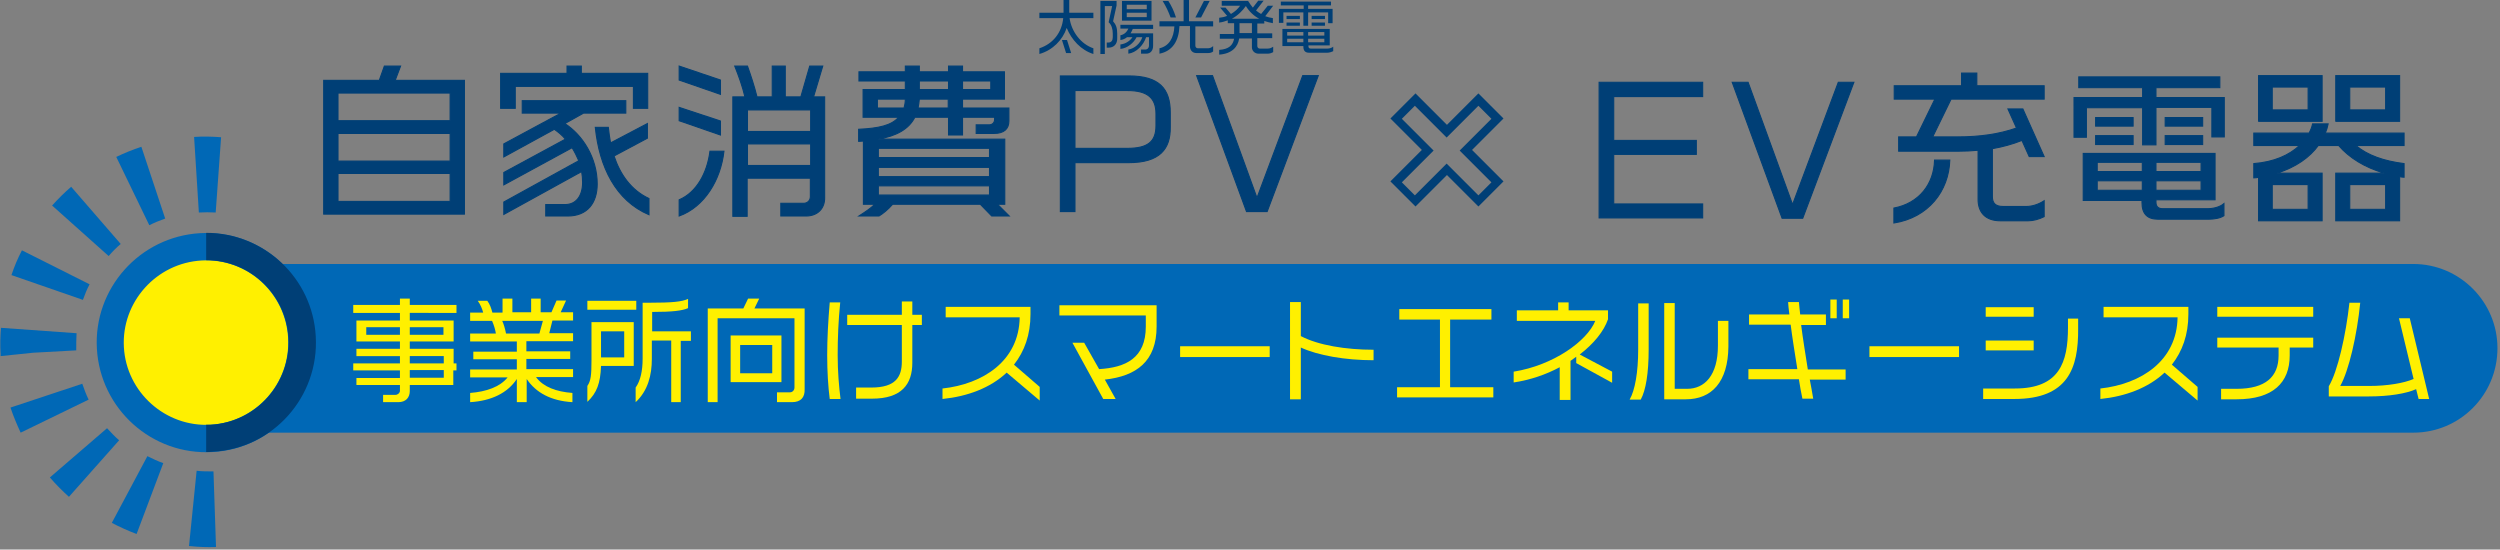 <?xml version="1.0" encoding="utf-8"?>
<!-- Generator: Adobe Illustrator 26.5.1, SVG Export Plug-In . SVG Version: 6.00 Build 0)  -->
<svg version="1.1" id="レイヤー_1" xmlns="http://www.w3.org/2000/svg" xmlns:xlink="http://www.w3.org/1999/xlink" x="0px"
	 y="0px" width="787px" height="173px" viewBox="0 0 787 173" style="enable-background:new 0 0 787 173;" xml:space="preserve">
<rect x="0" y="0" width="787" height="173" fill="#808080" stroke="none"/>
<style type="text/css">
	.st0{fill:#0068B6;}
	.st1{fill:#FFF000;}
	.st2{fill:#003F76;stroke:#003F76;stroke-width:0.348;stroke-miterlimit:10;}
	.st3{fill:#003F76;}
</style>
<path class="st0" d="M759.7,136.2H74c-14.6,0-26.5-11.9-26.5-26.5v0C47.5,95,59.3,83.1,74,83.1h685.7c14.6,0,26.5,11.9,26.5,26.5v0
	C786.2,124.3,774.4,136.2,759.7,136.2z"/>
<g>
	<path class="st1" d="M142.7,116.6v4.6H129v1.9c0,2.1-1.3,3.5-3.6,3.5h-4.8v-2.3h3.9c0.7,0,1.4-0.6,1.4-1.3v-1.8h-13.7v-2.2h13.7
		v-2.4h-14.7v-2.2h14.7v-2.3h-13.7v-2.3h13.7v-2.3h-13.7v-6.6h13.7v-2.4h-14.7v-2.5h14.7v-2h3.1v2h14.7v2.5H129v2.4h13.8v6.6H129
		v2.3h13.8v4.6h0.9v2.2H142.7z M125.9,103h-10.6v2.4h10.6V103z M139.6,103H129v2.4h10.6V103z M139.7,112.1H129v2.3h10.7V112.1z
		 M139.7,116.5H129v2.4h10.7V116.5z"/>
	<path class="st1" d="M168.8,118.8c2.3,3,6.2,4.5,11.4,4.9v2.9c-6.8-0.4-11.5-3-14.4-7.3v7.3h-3.1v-7.3c-2.9,4.4-8,6.9-14.7,7.3
		v-2.9c5.1-0.4,9.4-1.9,11.8-4.9H148v-2.5h14.7v-3.2H149v-2.4h13.7v-3.2H148V105h8.1c-0.2-1.3-0.6-2.6-1.2-4H148v-2.6h4.1
		c-0.3-1.2-0.9-2.6-1.7-3.7h3c0.8,1,1.3,2.5,1.6,3.7h3.2V94h3.1v4.3h5.9V94h3v4.3h3.4l1.6-3.7h3l-1.7,3.7h3.9v2.6h-6.5l-1,4h7.5v2.5
		h-14.7v3.2h13.8v2.4h-13.8v3.2h14.7v2.5H168.8z M158.1,101c0.5,1.1,0.9,2.5,1.2,4h10.5l1.1-4H158.1z"/>
	<path class="st1" d="M184.9,97.5v-2.8h15.4v2.8H184.9z M189.2,115.3c-0.2,5.3-1.3,8.4-4.3,11.2v-5c1.1-1.6,1.3-3.4,1.3-8v-12.1
		h13.3v13.8H189.2z M196.5,104.3h-7.3v8.2h7.3V104.3z M214.3,107.2v19.4h-3v-19.4h-6.1v5.8c0,5-1.2,10-5.1,13.6V122
		c1.5-2.1,2.2-5.2,2.2-9.1V95.3h2c7.3,0,10.3-0.3,12.3-1.2v2.9c-1.8,0.8-4.8,1.2-11.3,1.2v6.1h12.2v3H214.3z"/>
	<path class="st1" d="M249.3,126.6h-4.7v-3.1h4.1c0.8,0,1.4-0.7,1.4-1.5v-21.8h-24.2v26.4h-3.1V97.1H234l1.5-3.1h3.5l-1.5,3.1h15.8
		v25.4C253.4,125.1,252.1,126.6,249.3,126.6z M230,120.3v-14.7h16v14.7H230z M243.1,108.6H233v8.9h10.1V108.6z"/>
	<path class="st1" d="M261.2,125.6c-0.5-3.9-0.8-8.6-0.8-13.8c0-5.2,0.3-10.6,0.8-16.6h3.3c-0.6,5.9-0.8,11.4-0.8,16.6
		c0,5.2,0.4,9.8,0.9,13.8H261.2z M287.2,102.3v11.9c0,6.8-3.4,11.3-12.7,11.3h-5V122h4.8c7.7,0,9.6-3.4,9.6-8.2v-11.5h-17.2v-3.2
		h17.2v-4.2h3.3v4.2h3v3.2H287.2z"/>
	<path class="st1" d="M316.9,117.3c-5.1,4.8-12.3,7.5-20.2,8.3v-3.3c12.8-1.4,24.1-8.7,24.3-22.4h-23.3v-3.3h26.7v2.3
		c0,6.5-1.9,11.7-5.2,15.9l8.1,7v4.3L316.9,117.3z"/>
	<path class="st1" d="M347.8,119.5l3.4,6.1h-3.9l-9.7-17.7h3.7l4.7,8.3c8.3-0.5,14.7-3.4,14.7-13.4v-3.5h-27.2v-3.2h30.6v6.7
		C364.1,113.7,357.8,118.4,347.8,119.5z"/>
	<path class="st1" d="M371.5,112.4V109h28.2v3.4H371.5z"/>
	<path class="st1" d="M409.5,109.4v16.3h-3.4V95.1h3.4v10.7c5.5,2.9,14.2,4.3,22.9,4.3v3.3C423.5,113.4,414.9,111.9,409.5,109.4z"/>
	<path class="st1" d="M439.8,125.1v-3.2h13.5v-21.3h-12.8v-3.3h29v3.3h-13v21.3h13.6v3.2H439.8z"/>
	<path class="st1" d="M496.2,114.3v-2c-0.6,0.4-1.2,0.9-1.8,1.3v12.3H491v-10.3c-4.3,2.3-9.2,4-14.5,4.8v-3.4
		c12.5-2,23.1-9.6,25.7-16h-24.7v-3.3h13v-2.5h3.3v2.5h12.4v2.8c-1.3,3.8-4.5,7.7-8.9,11.1l10.2,5.4v3.5L496.2,114.3z"/>
	<path class="st1" d="M516.5,125.8H513c1.7-2.9,2.7-8.7,2.7-15.7V95.5h3.3V110C519,117.5,518.1,122.9,516.5,125.8z M530.7,125.7
		h-6.8V95.4h3.3v27h3.9c5.5,0,9.7-4.2,9.7-13.6V101h3.3v8.1C544,120.3,538.8,125.7,530.7,125.7z"/>
	<path class="st1" d="M569.7,119.4c0.4,2.1,0.8,4.2,1.1,6.1h-3.4c-0.4-1.9-0.8-4-1.1-6.1h-15.9v-3.2h15.4c-0.8-5.1-1.6-10-2.1-14
		h-13.1V99h12.7c-0.2-1.7-0.4-3.1-0.4-3.9h3.4c0.1,1,0.2,2.3,0.4,3.9h8.1v3.3H567c0.5,4,1.3,8.9,2.1,14H581v3.2H569.7z M576.2,100.2
		v-5.9h2v5.9H576.2z M580.1,100.2v-5.9h2v5.9H580.1z"/>
	<path class="st1" d="M588.5,112.4V109h28.2v3.4H588.5z"/>
	<path class="st1" d="M634.1,125.6h-9.8v-3.3h10c14,0,16.7-8.2,16.7-19.2v-2.8h3.2v3.2C654.3,115.8,651.1,125.6,634.1,125.6z
		 M625.1,99.7v-3h15.1v3H625.1z M625.1,110.3v-3.1h15.1v3.1H625.1z"/>
	<path class="st1" d="M681.4,117.3c-5.1,4.8-12.3,7.5-20.2,8.3v-3.3c12.8-1.4,24.1-8.7,24.3-22.4h-23.3v-3.3h26.7v2.3
		c0,6.5-1.9,11.7-5.2,15.9l8.1,7v4.3L681.4,117.3z"/>
	<path class="st1" d="M698,99.7v-3.1h30.2v3.1H698z M720.8,109.4v2.5c0,8.6-5.3,13.8-16.7,13.8h-4.9v-3.3h4.9
		c9.1,0,13.2-3.8,13.2-10.5v-2.5H698v-3.1h30.2v3.1H720.8z"/>
	<path class="st1" d="M761.4,125.7l-0.8-3.2c-3.1,1.4-8.5,2.3-15,2.3h-12.5v-3.2c2.8-4.6,5.4-16.2,6.5-26.3h3.4
		c-1,10.2-3.6,21.5-6.3,26.2h9.1c5.8,0,11-0.9,14-2.2l-4.6-19.1h3.4l6.1,25.4H761.4z"/>
</g>
<g>
	<g>
		<path class="st2" d="M101.9,67.4V25.3h17.5l1.6-4.5h5.1l-1.7,4.5h21.8v42.1H101.9z M141.7,29.3h-35.3V38h35.3V29.3z M141.7,42
			h-35.3v8.7h35.3V42z M141.7,54.6h-35.3v8.8h35.3V54.6z"/>
		<path class="st2" d="M199.4,34.1v-6.9h-37.2v6.9h-4.6v-11h20.9v-2.3h4.5v2.3h20.9v11H199.4z M183.7,35.6l-5.9,3.3
			c5.6,3.6,10.2,10.8,10.2,19c0,6-3.1,10.1-9.3,10.1h-6.9v-3.6h6.1c3.3,0,5.5-2.5,5.5-7c0-1.1-0.1-2.3-0.3-3.4l-24.5,13.5v-3.9
			l23.6-13c-0.6-1.4-1.3-2.8-2.1-4.1l-21.5,11.7v-3.9L178,43.8c-1-1.2-2.2-2.2-3.5-3.1l-15.9,8.7v-4.1l18-9.7h-12.2v-3.9h32.6v3.9
			H183.7z M187.4,40.1h4.1c0.2,1.7,0.4,3.3,0.7,4.9l11.6-6.1v4.6l-10.5,5.6c1.9,5.8,5.4,10.8,11,13.4v5.1
			C193.8,63.1,188.7,52.6,187.4,40.1z"/>
		<path class="st2" d="M213.8,25.2v-4.4l13,4.4v4.5L213.8,25.2z M213.8,38v-4.2l13,4.3v4.4L213.8,38z M213.8,68v-5.1
			c5.4-2.3,8.8-8.3,9.7-15.3h4.4C226.9,56.6,221.8,65.1,213.8,68z M253.7,68h-7.9v-4h7.2c1.2,0,2.1-0.9,2.1-2.1v-5.8h-19.9v12h-4.5
			V30.5h3.8c-0.7-3.1-2-6.7-3.2-9.7h4c1,2.8,2.2,6.4,3,9.7h4.8v-9.7h4.1v9.7h4.9l2.8-9.7h4.1l-2.9,9.7h3.5v31.6
			C259.7,65.6,257.4,68,253.7,68z M255.2,34.6h-19.9v6.8h19.9V34.6z M255.2,45.3h-19.9v6.8h19.9V45.3z"/>
		<path class="st2" d="M312.2,68l-3.6-3.7H281c-1.6,1.8-3,2.9-4.3,3.7h-6.3c2-1.3,3.7-2.4,5-3.7h-3.6V44.4c-0.5,0-0.9,0.1-1.5,0.1
			v-3.8c6.3-0.3,10.4-1.2,12.6-3.8h-11.2v-8.7H285v-2.7h-14.6v-2.9H285v-1.8h4.4v1.8h9.2v-1.8h4.4v1.8h13.2v8.6H303V34h14.6v4.1
			c0,2.5-1.6,3.9-4.6,3.9h-5.7v-2.7h4.1c0.9,0,1.7-0.6,1.7-1.7v-0.7H303v5.6h-4.4v-5.6H288c-1.9,3.7-5.7,5.9-11.6,6.9h39.9v20.5H314
			l3.7,3.7H312.2z M276.2,31.2V34h8.4c0.2-0.8,0.4-1.7,0.4-2.8H276.2z M311.5,46.7h-35v2.9h35V46.7z M311.5,52.7h-35v2.9h35V52.7z
			 M311.5,58.5h-35v2.9h35V58.5z M298.6,31.2h-9.2c-0.1,1-0.2,1.9-0.4,2.8h9.5V31.2z M298.6,25.5h-9.2v2.7h9.2V25.5z M311.9,25.5
			H303v2.7h8.9V25.5z"/>
		<path class="st2" d="M355.3,51.2h-16.9v15.4h-4.6V23.9h21.5c9.8,0,13.1,4.2,13.1,11.5V40C368.5,46.9,365.1,51.2,355.3,51.2z
			 M363.9,35.8c0-4.9-2.6-7.3-9-7.3h-16.5v18.2h16.5c6.3,0,9-2,9-7.1V35.8z"/>
		<path class="st2" d="M398.9,66.6h-6.5l-15.7-42.8h5l14,38.5l14.4-38.5h4.9L398.9,66.6z"/>
	</g>
	<g>
		<path class="st3" d="M335.8,8.8c-1.3,3.8-4.4,7-8.6,8.2v-1.8c4.3-1.4,7.1-5,7.5-9.5h-7.5V4h7.6V0h1.8v4h7.6v1.7h-7.5
			c0.6,4.3,3.6,8.2,7.5,9.5v1.8C340.3,15.8,337.3,12.5,335.8,8.8z M335.6,16.7l-1.3-4.1h1.6l1.3,4.1H335.6z"/>
		<path class="st3" d="M349,15h-0.6v-1.6h0.4c1.1,0,1.5-0.7,1.5-1.7v-1.1c0-1.5-0.4-2.8-1.3-3.6l1.1-5.1h-2.3v15.1h-1.4V0.3h5.1v1.4
			l-1.1,5c0.9,1,1.3,2.1,1.3,3.8v1.4C351.8,13.9,350.6,15,349,15z M360.8,16.9h-1.6v-1.3h1.3c0.7,0,1.2-0.5,1.2-1.3v-2.6h-0.9
			c-0.8,2.5-3.1,4.9-5.6,5.2v-1.3c2-0.3,3.8-2,4.4-3.9h-1.8c-0.9,1.8-2.9,3.5-5.1,3.7v-1.4c1.7-0.2,3.1-1.2,3.8-2.3h-1.7
			c-0.6,0.5-1.3,0.8-2.1,0.9v-1.5c1.2-0.2,2.1-1.1,2.5-2.1h-2.5V7.8H363v1.3h-6.4c-0.2,0.5-0.4,0.9-0.7,1.4h7.1v3.9
			C363,15.9,362.2,16.9,360.8,16.9z M353.2,6.5V0.3h9.3v6.2H353.2z M361,1.5h-6.3v1.4h6.3V1.5z M361,4h-6.3v1.4h6.3V4z"/>
		<path class="st3" d="M380.3,16.7h-3.7c-1.2,0-2-0.9-2-2.1V8.2h-3.3c-0.2,4.7-2.2,7.9-6.3,8.7v-1.7c3-0.7,4.5-3.2,4.7-6.9h-4.7V6.7
			h7.6V0h1.7v6.7h7.6v1.6h-5.6v6.1c0,0.4,0.3,0.8,0.8,0.8h3.1c0.6,0,1.2-0.2,1.7-0.7v1.7C381.4,16.6,380.9,16.7,380.3,16.7z
			 M368.5,5.5c-0.7-1.9-1.4-3.4-2.5-5.2h1.8c1,1.6,1.7,3,2.4,5.2H368.5z M378.1,5.5h-1.8l2.7-5.2h1.8L378.1,5.5z"/>
		<path class="st3" d="M398.3,5.1c0.8,0.3,1.6,0.5,2.4,0.6v1.6c-1-0.2-1.9-0.4-2.7-0.7v0.8h-2.2v3.1h4.7v1.5h-4.7v2.5
			c0,0.4,0.3,0.8,0.8,0.8h2.4c0.7,0,1.2-0.2,1.8-0.6v1.7c-0.5,0.3-1.1,0.5-1.8,0.5h-2.8c-1.2,0-2.1-0.9-2.1-2v-2.8h-4
			c-0.4,2.6-2.2,4.8-6.3,5.1v-1.5c3.1-0.2,4.3-1.5,4.7-3.5H384v-1.5h4.5V7.3h-2V6.4c-0.8,0.3-1.7,0.6-2.7,0.7V5.6
			c0.9-0.1,1.8-0.3,2.5-0.6l-2.2-2.6h1.7l1.7,2c1.2-0.7,2.2-1.6,2.9-2.6h-5.8V0.3h8.3c0.5,0.8,1,1.5,1.5,2.1l1.7-2.2h1.7l-2.4,3.1
			c0.5,0.4,1,0.8,1.6,1.1l2.1-2.6h1.7L398.3,5.1z M392.2,1.9c-1,1.4-2.4,2.9-4.4,4h8.6C394.7,5,393.3,3.7,392.2,1.9z M394.1,7.3
			h-3.9v3.1h3.9V7.3z"/>
		<path class="st3" d="M418.1,7.3V3.9h-6.3v4.2h-1.5V3.9H404v3.3h-1.4V2.8h7.8V1.7h-7.2V0.5H419v1.2h-7.2v1.1h7.7v4.5H418.1z
			 M417.8,16.6h-5.7c-1.2,0-1.8-0.6-1.8-1.9v-0.2h-6.6V9.1h14.9v5.2h-6.7v0.3c0,0.5,0.3,0.7,0.8,0.7h5.1c0.7,0,1.4-0.2,1.9-0.6v1.4
			C419.1,16.4,418.4,16.6,417.8,16.6z M405,6v-1h4.2v1H405z M405,8.1v-1h4.2v1H405z M410.3,10.1h-5.1v1.1h5.1V10.1z M410.3,12.2
			h-5.1v1.1h5.1V12.2z M416.9,10.1h-5.1v1.1h5.1V10.1z M416.9,12.2h-5.1v1.1h5.1V12.2z M412.9,6v-1h4.2v1H412.9z M412.9,8.1v-1h4.2
			v1H412.9z"/>
	</g>
	<g>
		<path class="st3" d="M465.4,33.3l4.1,4.1l-10,10l10,10l-4.1,4.1l-10-10l-10,10l-4.1-4.1l10-10l-10-10l4.1-4.1l10,10L465.4,33.3
			 M465.4,29.4l-1.9,1.9l-8,8l-8-8l-1.9-1.9l-1.9,1.9l-4.1,4.1l-1.9,1.9l1.9,1.9l8,8l-8,8l-1.9,1.9l1.9,1.9l4.1,4.1l1.9,1.9l1.9-1.9
			l8-8l8,8l1.9,1.9l1.9-1.9l4.1-4.1l1.9-1.9l-1.9-1.9l-8-8l8-8l1.9-1.9l-1.9-1.9l-4.1-4.1L465.4,29.4L465.4,29.4z"/>
	</g>
	<g>
		<path class="st2" d="M508,30.4v13.8h26v4.4h-26v15.6h28v4.4h-32.6V25.9H536v4.5H508z"/>
		<path class="st2" d="M567.5,68.7H561l-15.7-42.8h5l14,38.5l14.4-38.5h4.9L567.5,68.7z"/>
		<path class="st2" d="M638.5,69.5h-8.8c-4.9,0-7-2.9-7-6.7V47.3c-2,0.2-4.2,0.3-6.6,0.3h-18.4v-4.5h5.6l5.8-11.9h-12.8v-4.2h21.2
			v-4h4.8v4h21.2v4.2h-29.3l-5.8,11.9h7.7c7.3,0,13.3-0.9,18.7-2.8l-2.7-6h4.7l6.7,15h-4.7l-2.3-5.1c-3,1.2-6,2-9.3,2.6v15.1
			c0,2,0.9,3.1,3.4,3.1h7.3c1.7,0,3.8-0.6,5.6-1.8v5C641.9,69,640.1,69.5,638.5,69.5z M596.2,70.2v-4.7c7.9-1.5,12.6-7.5,12.8-15.1
			h4.8C613.5,60.2,607,68.5,596.2,70.2z"/>
		<path class="st2" d="M696.3,43.1v-9.3h-17.6v11.8h-4.2V33.9h-17.7v9.3h-3.9V30.7h21.6v-3.1h-20.1v-3.4h44.4v3.4h-20.1v3.1h21.5
			v12.4H696.3z M695.3,69h-16c-3.3,0-5-1.7-5-5.2v-0.7h-18.5V48.3h41.5v14.6h-18.6v0.8c0,1.4,0.8,2,2.1,2h14.1
			c1.9,0,3.9-0.5,5.2-1.6v3.8C698.9,68.7,697,69,695.3,69z M659.7,39.7V37h11.8v2.7H659.7z M659.7,45.5v-2.8h11.8v2.8H659.7z
			 M674.4,51.1h-14.2v2.9h14.2V51.1z M674.4,56.9h-14.2v3h14.2V56.9z M692.9,51.1h-14.2v2.9h14.2V51.1z M692.9,56.9h-14.2v3h14.2
			V56.9z M681.6,39.7V37h11.8v2.7H681.6z M681.6,45.5v-2.8h11.8v2.8H681.6z"/>
		<path class="st2" d="M755.4,55.6v13.9h-20.1v-15h15.3c-6.2-1.8-11-4.8-14.4-8.7h-6.4c-2.7,3.7-7,6.8-13,8.7H731v15h-20V55.8
			c-0.5,0.1-0.9,0.2-1.5,0.2v-4.5c6.3-0.5,11.1-2.6,14.4-5.7h-14.4v-3.9h17.4c0.5-0.9,0.9-1.9,1.1-2.9h4.9c-0.2,1-0.5,2-0.9,2.9
			h24.8v3.9h-15.2c3.7,3.1,8.8,4.9,15.2,5.7v4.3C756.3,55.8,755.9,55.7,755.4,55.6z M711,38.3V23.8h20v14.4H711z M726.6,27.4h-11.3
			v7.2h11.3V27.4z M726.6,58.1h-11.3v7.8h11.3V58.1z M735.3,38.3V23.8h20.1v14.4H735.3z M751,27.4h-11.3v7.2H751V27.4z M751,58.1
			h-11.3v7.8H751V58.1z"/>
	</g>
</g>
<g>
	<circle class="st1" cx="64.9" cy="107.9" r="30.2"/>
	<path class="st0" d="M66.9,142.3c-19,1.1-35.3-13.5-36.4-32.5C29.4,90.8,44,74.5,63,73.4c19-1.1,35.3,13.5,36.4,32.5
		S85.9,141.3,66.9,142.3z M63.5,82C49.2,82.8,38.2,95.1,39,109.3s13.1,25.2,27.3,24.4c14.3-0.8,25.2-13.1,24.4-27.3
		S77.8,81.2,63.5,82z"/>
</g>
<path class="st0" d="M21.7,156.4c-2.1-1.9-4.1-3.9-6-6.1l18-15.5c1.2,1.3,2.4,2.6,3.8,3.8L21.7,156.4z M6.5,136.2
	c-1.2-2.6-2.3-5.2-3.2-7.9l22.6-7.5c0.6,1.7,1.2,3.4,2,5L6.5,136.2z M0.2,112.1l0-0.6c-0.2-2.8-0.1-5.6,0.1-8.3l23.8,1.7
	c-0.1,1.7-0.1,3.4-0.1,5.1l0,0.3l-23.8,1.3l11.6-0.7L0.2,112.1z M26.1,94.4L3.6,86.6c0.9-2.7,2-5.3,3.3-7.8l21.3,10.7
	C27.4,91,26.7,92.7,26.1,94.4z M34.2,80.6L16.4,64.7c1.9-2.1,3.9-4.1,6-5.9l15.6,18C36.7,77.9,35.4,79.2,34.2,80.6z M47,70.9
	L36.6,49.4c2.5-1.2,5.2-2.3,7.9-3.2L52,68.8C50.3,69.4,48.6,70.1,47,70.9z M67.9,66.9c-1.8-0.1-3.5-0.1-5.3,0l-1.5-23.8l0.2,0
	c2.7-0.2,5.5-0.1,8.3,0.1L67.9,66.9z M51.4,145.8L43,168.1c-2.7-1-5.3-2.2-7.8-3.5l11.2-21C48,144.4,49.7,145.2,51.4,145.8z
	 M68,172.2c-2.8,0.1-5.5,0-8.3-0.3l-0.2,0l2.4-23.7c1.7,0.2,3.5,0.2,5.3,0.2L68,172.2z"/>
<path class="st3" d="M99.4,105.9c-1-18.4-16.3-32.6-34.5-32.6v8.6c13.7,0,25.2,10.7,25.9,24.5c0.8,14.3-10.2,26.5-24.4,27.3
	c-0.5,0-1,0-1.5,0v8.6c0.7,0,1.3,0,2-0.1C85.9,141.3,100.5,124.9,99.4,105.9z"/>
</svg>
